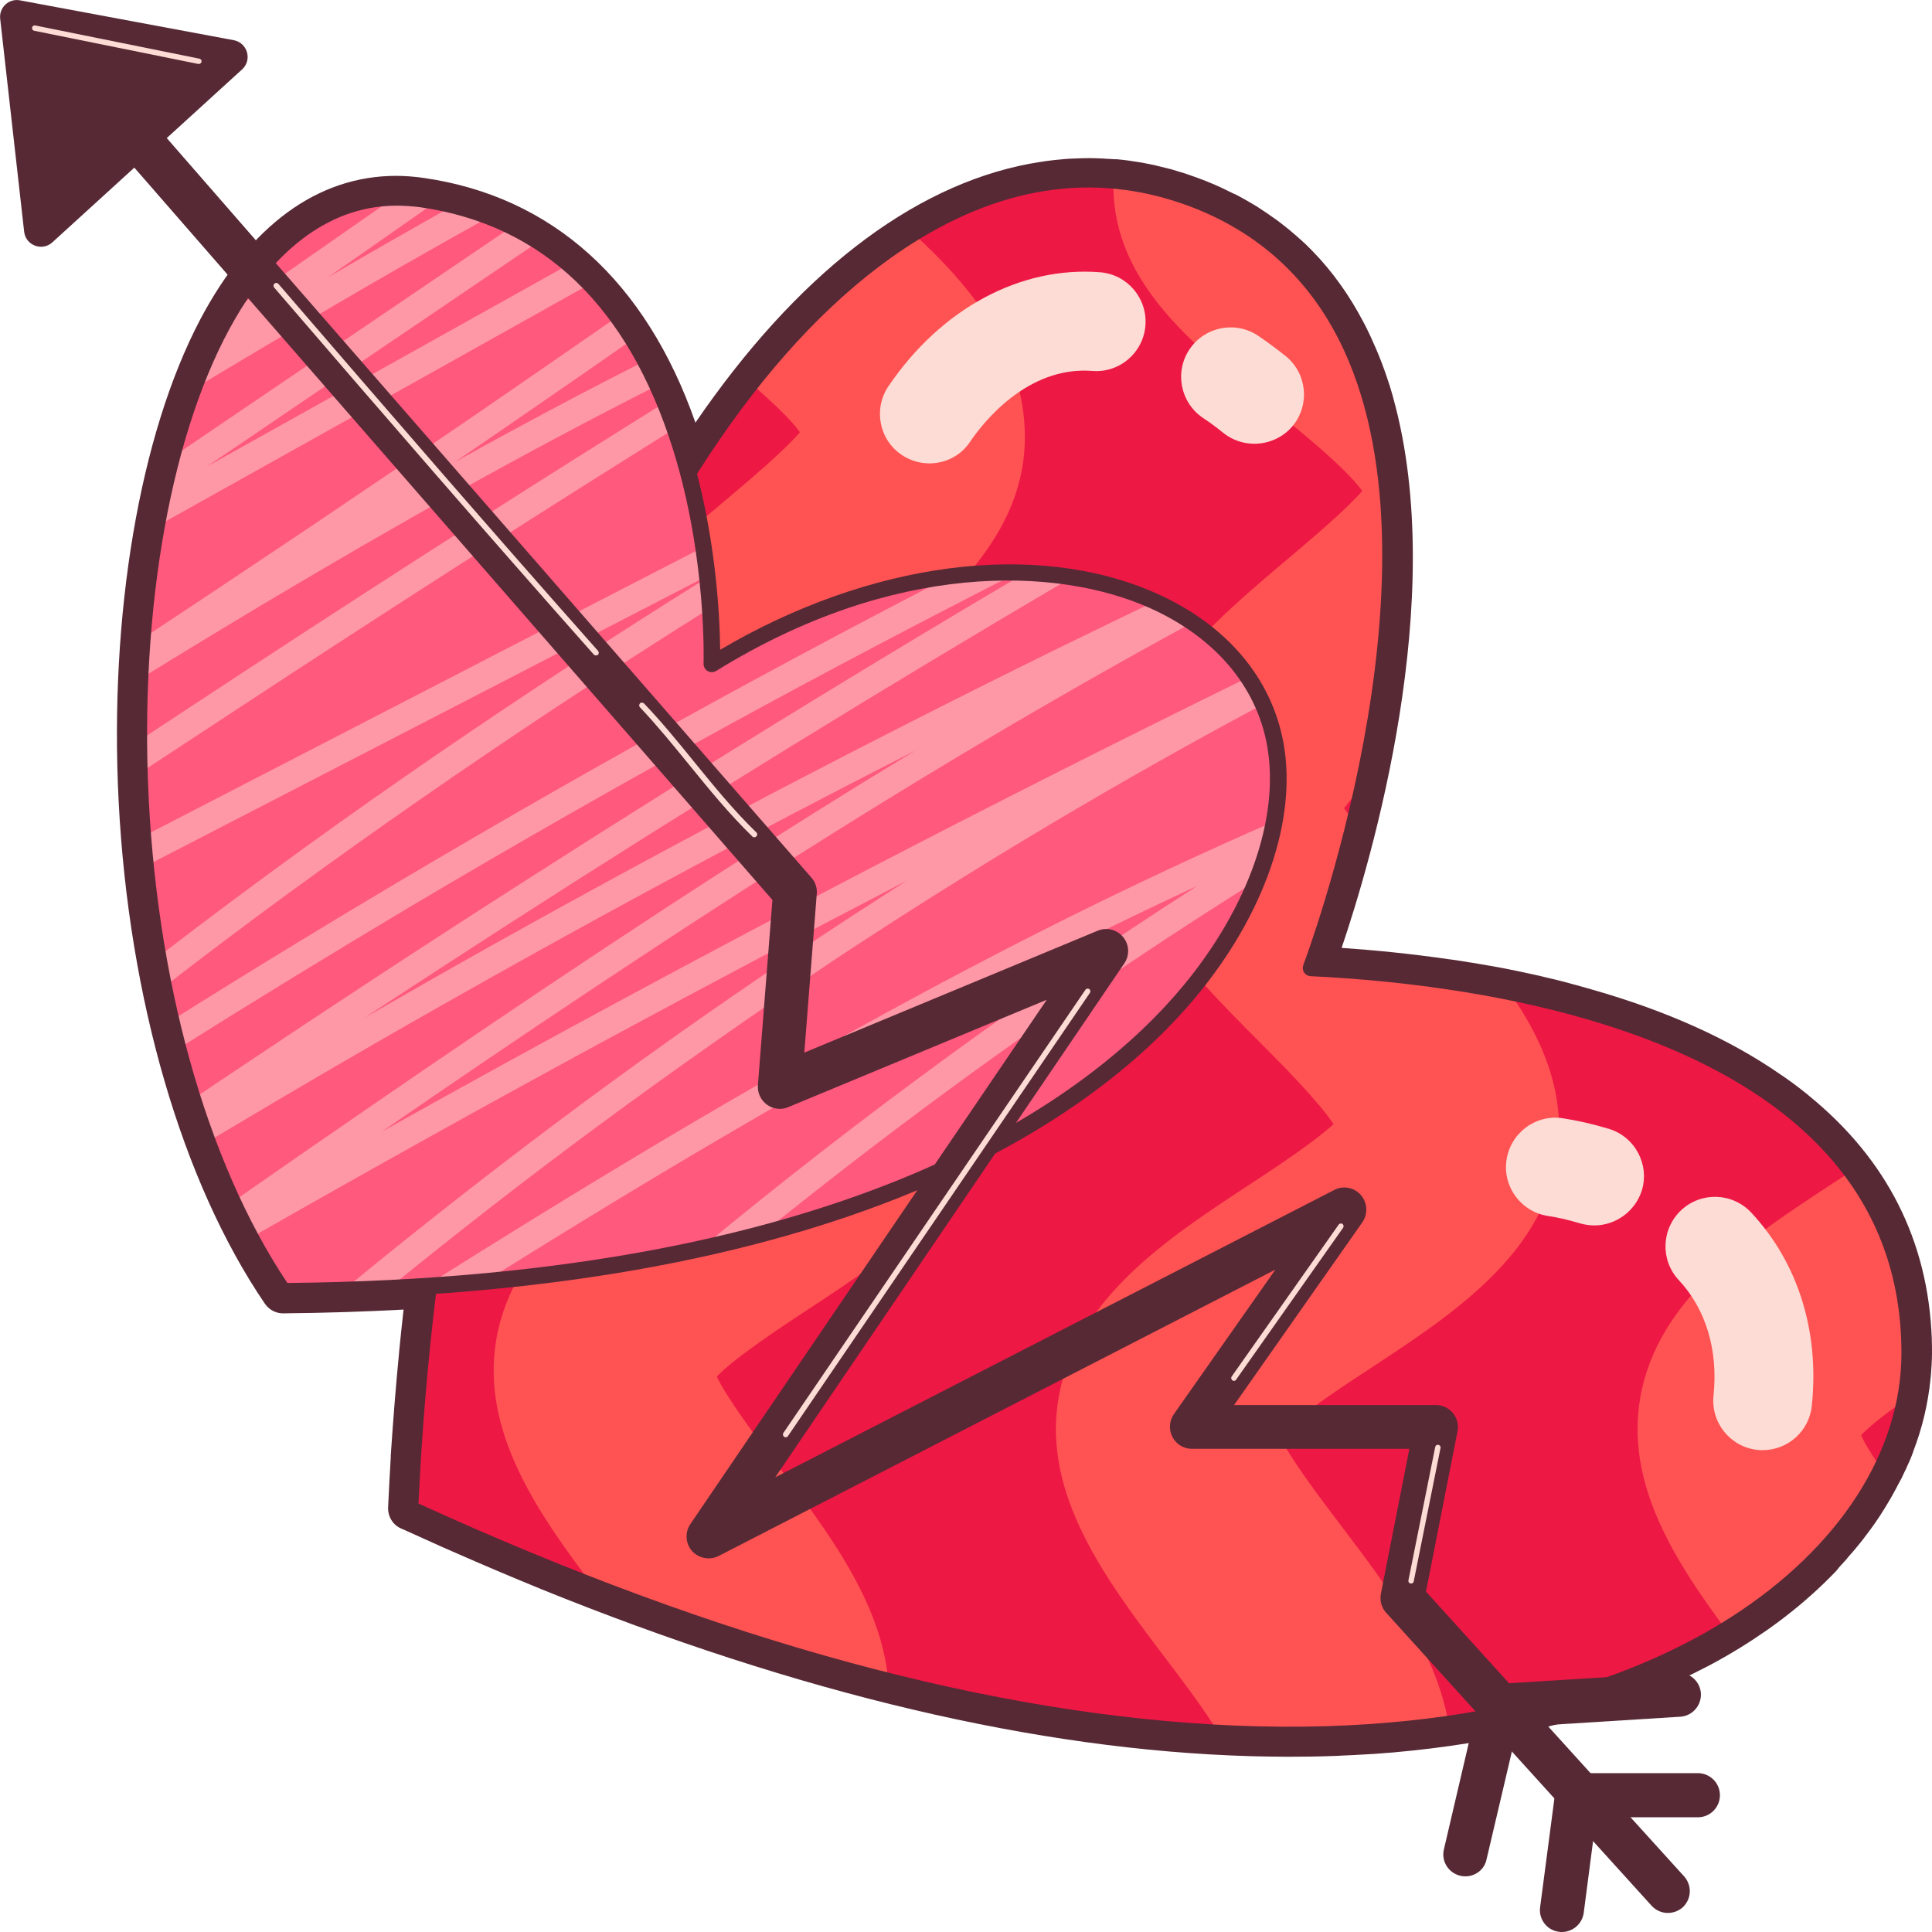 <?xml version="1.0" encoding="utf-8"?>

<svg version="1.1" id="Слой_1" xmlns="http://www.w3.org/2000/svg" xmlns:xlink="http://www.w3.org/1999/xlink" x="0px" y="0px"
	 viewBox="0 0 1024 1024" style="enable-background:new 0 0 1024 1024;" xml:space="preserve">
<style type="text/css">
	.st0{fill:#562935;}
	.st1{fill:#ED1844;}
	.st2{fill:#FF5353;}
	.st3{fill:#FF597D;}
	.st4{opacity:0.48;}
	.st5{fill:#FCDCD4;}
</style>
<g>
	<path class="st0" d="M977.7,827.5c0.6-0.6,1.1-1.2,1.6-1.9c0.9-1.1,1.9-2.1,2.8-3.2c0.7-0.8,1.4-1.7,2.1-2.5
		c0.7-0.9,1.5-1.8,2.2-2.7c0.7-0.9,1.4-1.7,2-2.6c1.1-1.5,2.2-2.9,3.3-4.4c0.7-0.9,1.3-1.9,2-2.8c0.7-1,1.4-2,2.1-3.1
		c0.6-0.8,1.1-1.7,1.6-2.5c0.8-1.2,1.5-2.3,2.2-3.5c0.4-0.7,0.8-1.3,1.2-2c1.1-1.8,2.2-3.7,3.2-5.6c0.2-0.4,0.4-0.7,0.6-1.1
		c0.9-1.7,1.8-3.4,2.7-5.1c0.1-0.2,0.2-0.4,0.3-0.5c0.1-0.2,0.2-0.4,0.3-0.6c0.6-1.2,1.1-2.4,1.7-3.6c0.2-0.4,0.4-0.8,0.6-1.2
		c0.6-1.3,1.1-2.6,1.7-3.8c0.1-0.3,0.3-0.6,0.4-0.9c0.6-1.4,1.2-2.9,1.7-4.3c0-0.1,0.1-0.2,0.1-0.4c4.8-12.5,7.8-25.3,9.1-38.2
		c0-0.3,0-0.5,0.1-0.8c0.2-1.8,0.3-3.6,0.4-5.4c0-0.5,0.1-0.9,0.1-1.4c0.1-2.1,0.2-4.1,0.2-6.2c0-2.4,0-4.8-0.1-7.2
		c0-0.2,0-0.4,0-0.6c-2-51.9-23.8-95-65.2-128.7c-0.1-0.1-0.2-0.2-0.3-0.3c-2.6-2.1-5.3-4.2-8-6.2c-1.3-0.9-2.6-1.9-3.9-2.8
		c-0.9-0.6-1.8-1.3-2.8-1.9c-26.8-18.6-60-33.6-99.5-44.9c-2.9-0.8-5.9-1.7-8.8-2.5c-1.2-0.3-2.5-0.6-3.7-1c-4-1.1-8.1-2.1-12.1-3
		c-0.8-0.2-1.6-0.4-2.4-0.6c-4.8-1.1-9.5-2.1-14.3-3.1c-0.3-0.1-0.5-0.1-0.8-0.2c-0.2,0-0.5-0.1-0.7-0.1c-3-0.6-5.9-1.2-8.8-1.7
		c-0.9-0.2-1.8-0.3-2.8-0.5c-2.9-0.5-5.8-1-8.7-1.5c-0.9-0.1-1.8-0.3-2.7-0.4c-3-0.5-6-1-9-1.4c-0.5-0.1-1.1-0.1-1.6-0.2
		c-20-2.9-39.2-4.8-56.7-6c15.5-45.7,57-185.1,27.3-291.7c-0.1-0.3-0.1-0.5-0.2-0.8c-1-3.6-2.1-7.1-3.3-10.5
		c-0.3-0.9-0.6-1.7-0.9-2.6c-1-2.8-2-5.5-3.1-8.2c-0.5-1.2-1-2.4-1.5-3.6c-0.8-1.8-1.6-3.6-2.4-5.4c-0.1-0.3-0.3-0.6-0.4-0.9
		c-0.9-2-1.9-4-2.9-6c-0.4-0.7-0.7-1.4-1.1-2.1c-3.6-6.8-7.5-13.3-11.8-19.3c-0.2-0.2-0.3-0.4-0.5-0.7c-4.5-6.3-9.5-12.3-14.8-17.7
		c-0.1-0.1-0.3-0.3-0.4-0.4c-1.7-1.8-3.5-3.5-5.4-5.2c-0.2-0.2-0.5-0.4-0.7-0.6c-3.3-3-6.7-5.8-10.2-8.5c-0.6-0.4-1.1-0.9-1.7-1.3
		c-1.5-1.1-3.1-2.2-4.7-3.3c-1.2-0.8-2.5-1.7-3.7-2.5c-1.4-0.9-2.7-1.8-4.1-2.6c-2.6-1.6-5.2-3-7.9-4.5c-0.9-0.5-1.9-1-2.9-1.4
		c-2.2-1.1-4.5-2.2-6.8-3.3c-1-0.4-1.9-0.9-2.9-1.3c-3.2-1.4-6.4-2.7-9.8-3.9c-0.1,0-0.2-0.1-0.3-0.1c-1.7-0.6-3.4-1.2-5.1-1.8
		c-0.3-0.1-0.6-0.2-0.9-0.3c-0.7-0.2-1.3-0.4-2-0.6c-1.5-0.5-3.1-0.9-4.6-1.4c-0.6-0.2-1.3-0.4-1.9-0.5c-2-0.5-4.1-1-6.1-1.5
		c-0.1,0-0.2,0-0.3-0.1c-2.3-0.5-4.5-1-6.8-1.4c-0.3-0.1-0.7-0.1-1-0.2c-1.9-0.3-3.9-0.6-5.8-0.9c-0.4-0.1-0.8-0.1-1.3-0.2
		c-2.1-0.3-4.2-0.5-6.2-0.7c-0.2,0-0.3,0-0.5,0c-0.2,0-0.3,0-0.5,0c-1.7-0.1-3.5-0.2-5.2-0.3c-0.5,0-1-0.1-1.5-0.1
		c-2.4-0.1-4.7-0.2-7.1-0.2c0,0,0,0,0,0c0,0,0,0,0,0c0,0,0,0,0,0c-2.5,0-5,0.1-7.5,0.2c-0.9,0-1.7,0.1-2.6,0.1
		c-1.6,0.1-3.2,0.2-4.9,0.4c-1.1,0.1-2.1,0.2-3.2,0.3c-1.4,0.2-2.7,0.3-4.1,0.5c-2.7,0.4-5.4,0.8-8.1,1.3c-0.4,0.1-0.8,0.1-1.2,0.2
		c-62.8,11.9-123.6,59.2-177,137.2c-26.3-75.1-75.9-119.9-144-129.7c-4.9-0.7-9.8-1.1-14.6-1.1c-41.6,0-77.5,26.3-103.8,76
		C74.1,230.1,57.8,325.8,62.9,425c5.4,104.6,33.6,201.5,77.5,266c2.2,3.2,5.8,5.1,9.6,5.1c0,0,0.1,0,0.1,0c22.2-0.2,43.4-0.9,63.8-2
		c-0.8,7.2-1.6,14.5-2.3,21.8c0,0.4-0.1,0.8-0.1,1.2c-1.7,17.6-3.1,35.2-4.3,53.1c-0.1,0.8-0.1,1.6-0.1,2.4
		c-0.5,8.8-1,17.6-1.4,26.4c-0.1,3,0.9,5.8,2.7,8c1.1,1.3,2.5,2.4,4.1,3.1c1.1,0.5,2.1,0.9,3.2,1.4c6.2,2.8,12.4,5.6,18.6,8.4
		c1.9,0.8,3.8,1.7,5.7,2.5c15.5,6.8,31,13.4,46.2,19.6c0.1,0,0.1,0,0.2,0.1c137.2,55.6,263.3,85.4,376.2,88.7c1.4,0,2.7,0.1,4.1,0.1
		c5.2,0.1,10.3,0.2,15.4,0.2c0.5,0,1.1,0,1.6,0c0,0,0,0,0,0c7.8,0,15.5-0.1,23.2-0.4c1.4,0,2.8-0.1,4.2-0.2c0.8,0,1.5-0.1,2.3-0.1
		c1.5-0.1,2.9-0.1,4.4-0.2c2.3-0.1,4.7-0.3,7-0.4c1.2-0.1,2.4-0.1,3.6-0.2c3.1-0.2,6.1-0.5,9.1-0.7c0.4,0,0.8-0.1,1.2-0.1
		c27.1-2.4,51.5-6.4,73.4-11.6c0.1,0,0.1,0,0.2,0c3.1-0.7,6.1-1.5,9.1-2.3c0.7-0.2,1.3-0.4,2-0.5c2.4-0.6,4.7-1.3,7-1.9
		c1-0.3,2-0.6,3-0.8c2-0.6,3.9-1.2,5.9-1.8c2-0.6,4-1.2,6-1.9c1.7-0.6,3.5-1.1,5.2-1.7c1.8-0.6,3.6-1.2,5.4-1.9
		c0.9-0.3,1.9-0.7,2.8-1c1.8-0.6,3.6-1.3,5.4-2c0.8-0.3,1.6-0.6,2.5-0.9c5.5-2.1,11-4.4,16.3-6.7c1.1-0.5,2.3-1,3.4-1.5
		c1.2-0.6,2.5-1.1,3.7-1.7c1.8-0.8,3.5-1.7,5.2-2.5c0.6-0.3,1.3-0.6,1.9-0.9c2.6-1.3,5.2-2.6,7.7-3.9c0.3-0.1,0.5-0.3,0.8-0.4
		c12.1-6.4,22.5-13,31.5-19.3c10.9-7.7,20.8-15.9,29.8-24.6c0.4-0.4,0.9-0.9,1.3-1.3c1.3-1.3,2.6-2.5,3.8-3.8c0.5-0.5,1-1,1.5-1.6
		C974.7,830.7,976.2,829.1,977.7,827.5z"/>
	<path class="st1" d="M1012.3,717.1c0,8.2-0.8,16.5-2.4,24.7c-2.4,12.4-6.6,24.7-12.6,36.9c-15.5,31.3-43,61.2-82.4,85.2
		c-37.9,23.2-87,41.1-147.1,49.8c-36.5,5.3-77.2,7.2-121.9,4.8c-52.7-2.8-111-11.5-174.9-27.5c-48.8-12.3-101-28.8-156.4-50.2
		c-31.3-12.1-63.7-25.8-97.1-41.1c6.8-153.3,35.7-292.9,78.6-406.6c9.7-25.7,20.1-50,31.1-72.9c21.5-44.8,45.5-84,71.1-116.6
		c27-34.3,55.9-61.3,85.8-79.8c34.3-21.1,70-31,106-28c13.4,1.1,26.9,4.1,40.3,9c126.8,46,115.3,206.6,92.2,312.2
		c-1.5,6.6-2.9,13-4.4,19.1c-11.2,45.7-23.2,77.1-23.2,77.1c34.5,1.6,70.3,5.6,104.9,12.6c74.5,15.1,143.3,44.3,181.5,95.2
		C1000.8,646.8,1012.3,678.6,1012.3,717.1z"/>
	<path class="st2" d="M414.4,397.3c8.4-12,32.4-32.1,46-43.6c41-34.5,83.4-70.2,82.8-123c-0.5-44.3-28-78.6-59.3-107.1
		c-30,18.5-58.8,45.5-85.8,79.8c10.6,9.1,20.8,18.6,25.9,25.7c-8.6,10-26.9,25.4-38.7,35.4c-20.1,16.9-41.5,34.9-58.3,55.6
		c-17.3,21.1-29.7,44.9-31.1,72.9c0,0.2,0,0.4,0,0.6c-2.2,51.3,36.1,89.8,73.2,127c11.6,11.7,31.5,31.6,39.7,44.1
		c-10.1,9.4-30.9,23.1-44.3,31.9C321.1,625,272,657.2,263,710.2c-8.2,48.5,22.2,91.9,51.4,130.5c55.4,21.4,107.6,37.9,156.4,50.2
		c-3.7-41.8-32.4-79.7-58.5-114c-10.3-13.6-26.6-35.1-32.4-47.3c9.8-10.2,34.3-26.3,48.4-35.6c44-28.9,93.9-61.6,99.5-116.2
		c5.9-57.2-37.7-100.9-76.2-139.5C440.1,426.7,421.8,408.3,414.4,397.3z"/>
	<path class="st2" d="M799.8,525.6c-34.6-7-70.4-10.9-104.9-12.6c0,0,12-31.4,23.2-77.1c-2.3-2.7-4.2-5.3-5.7-7.5
		c2.4-3.4,5.9-7.3,10.1-11.6c23.1-105.6,34.6-266.2-92.2-312.2c-13.4-4.9-26.9-7.8-40.3-9c0,2.8,0.1,5.7,0.3,8.7
		c3.1,47.6,43.2,79.7,82,110.7c14.7,11.8,40.5,32.4,49.7,45.2c-8.6,10-26.9,25.4-38.7,35.4c-40.8,34.4-87,73.3-89.4,129.1
		c-2.2,51.3,36.1,89.8,73.2,127.1c11.6,11.6,31.5,31.6,39.7,44c-10.1,9.4-30.9,23.1-44.3,31.9c-43.3,28.4-92.5,60.6-101.5,113.6
		c-8.7,51.3,26,97,56.5,137.3c8,10.5,20.6,27.1,28.4,40c44.7,2.4,85.3,0.5,121.9-4.8c-6.4-38.6-33.1-73.7-57.4-105.7
		c-10.3-13.6-26.6-35.1-32.4-47.3c9.8-10.3,34.3-26.4,48.4-35.6c44-28.9,93.9-61.6,99.5-116.2C829,577.6,817.3,550.2,799.8,525.6z"
		/>
	<path class="st2" d="M1012.3,717.1c0-38.5-11.5-70.3-31-96.4c-3.8,2.5-7.3,4.9-10.5,6.9c-43.3,28.4-92.5,60.6-101.5,113.6
		c-7.7,45.2,18.3,86,45.6,122.7c39.4-24,66.9-53.9,82.4-85.2c-4.6-6.8-8.7-13.1-10.9-18c5-5.3,14.1-12.2,23.6-18.9
		C1011.4,733.6,1012.3,725.3,1012.3,717.1z"/>
	<path class="st0" d="M683.6,923.9c-9.4,0-19.1-0.2-29.1-0.6c-130-5.4-277.7-45.6-439-119.7c-1.6-0.7-2.6-2.4-2.5-4.2
		c13.8-308.3,118.6-579.4,261-674.5c51.8-34.6,106.4-43,157.8-24.4c40.7,14.8,70.5,42.3,88.6,81.9c52.2,114.2-7,292.1-19.4,326.6
		c59.9,3.3,142.9,14.6,209.6,49.2c70.3,36.4,106,89.9,106,159c0,55.2-34.4,108.9-94.3,147.3C879,892.2,803.3,923.9,683.6,923.9z
		 M221.8,796.9c159.2,72.8,304.8,112.4,433,117.7c134.4,5.5,217.1-28.2,262.7-57.5c57.4-36.8,90.3-87.8,90.3-140
		c0-166.9-219.1-195.3-313.2-199.7c-1.4-0.1-2.7-0.8-3.4-2c-0.8-1.2-0.9-2.6-0.4-4c0.8-2,77-204.6,21.7-325.4
		c-17.1-37.3-45.2-63.3-83.7-77.3c-49.5-17.9-99.9-10-150,23.4C339.1,225.5,236,492.4,221.8,796.9z"/>
	<path class="st3" d="M675.3,435.4c-1.8,10-4.8,20.5-9.1,31.3c0,0,0,0,0,0c-26.6,66.7-103.5,145.5-262.8,187.6
		c-10.4,2.7-21.2,5.3-32.4,7.8c-34.5,7.5-72.5,13.4-114.2,17.3c-10.2,0.9-20.7,1.7-31.4,2.4c-6.4,0.4-12.8,0.8-19.4,1.1
		c-7.9,0.4-15.9,0.7-24,0.9c-10.4,0.3-21.1,0.5-31.9,0.6c-6.1-9-11.8-18.4-17.1-28.4c-3.4-6.1-6.6-12.5-9.6-19
		c-4.8-10.2-9.2-20.8-13.3-31.7c-2.8-7.4-5.4-15-7.8-22.6c-2.8-8.8-5.5-17.8-7.8-27c-1.3-4.9-2.5-9.9-3.7-14.9
		c-1.4-5.9-2.7-11.8-3.9-17.7c-1.1-5.3-2.1-10.6-3-16c-2.8-15.9-5-32-6.7-48.2c-0.5-5.2-1-10.4-1.4-15.7
		c-0.9-11.2-1.5-22.5-1.8-33.7c-0.2-5.7-0.3-11.5-0.3-17.2c-0.1-11,0.1-22,0.6-32.8c0.3-7.2,0.7-14.3,1.3-21.4
		C77,318,79.5,298,83,279c2.2-12.6,4.9-24.8,8-36.5c3.4-12.7,7.2-24.9,11.5-36.3c5.6-14.8,11.9-28.4,19.1-40.5
		c22-37.4,51.3-60.5,87.4-61c4.6-0.1,9.3,0.2,14.2,0.9c2.7,0.4,5.4,0.8,8,1.3c3.1,0.6,6.1,1.3,9.1,2c6.7,1.7,13.1,3.7,19.1,6
		c4.1,1.6,8.1,3.4,12,5.3c4.9,2.4,9.6,5.1,14.1,8c5.7,3.7,11.1,7.7,16.1,12c3.9,3.4,7.6,6.8,11,10.5c5.2,5.4,10.1,11.2,14.5,17.2
		c2.9,3.9,5.6,7.9,8.1,12c2.4,3.7,4.5,7.5,6.6,11.4c2.3,4.3,4.5,8.6,6.5,13c1.4,3,2.7,6,4,9c1.9,4.6,3.7,9.2,5.3,13.8
		c7.7,21.9,12.4,43.7,15.3,62.9c0.8,5.3,1.5,10.5,2,15.3c0,0.3,0.1,0.5,0.1,0.8c0.6,5.8,1.1,11.3,1.5,16.2
		c1.3,18.1,0.8,29.7,0.8,29.7c43.3-26.8,86.5-41.6,126.2-46.6c12.3-1.6,24.3-2.2,35.9-2c1.5,0,3.1,0.1,4.6,0.1
		c8.5,0.3,16.7,1.1,24.6,2.4c16,2.6,30.8,7,44,13c7.1,3.3,13.8,7,19.9,11.2c11.9,8.1,21.8,17.9,29.3,29.1c3,4.5,5.7,9.3,7.8,14.3
		c2.9,6.6,5.1,13.6,6.4,21C678.1,406.5,678,420.4,675.3,435.4z"/>
	<g class="st4">
		<path class="st5" d="M168.6,166.9c-22.1,13-44.1,26.1-66.1,39.3c5.6-14.8,11.9-28.4,19.1-40.5c29.1-20.4,58.2-40.7,87.4-61
			c4.6-0.1,9.3,0.2,14.2,0.9c2.7,0.4,5.4,0.8,8,1.3c-19.1,13.4-38.3,26.8-57.4,40.1c22.1-12.9,44.3-25.6,66.6-38.1
			c6.7,1.7,13.1,3.7,19.1,6C228.8,131.9,198.6,149.2,168.6,166.9z"/>
		<path class="st5" d="M173,228.7c-30,16.8-60,33.5-90,50.3c2.2-12.6,4.9-24.8,8-36.5c53.8-36.5,107.6-73,161.4-109.5
			c6.3-4.3,12.6-8.5,18.8-12.8c4.9,2.4,9.6,5.1,14.1,8c-43.1,29.2-86.2,58.5-129.4,87.7c-15.4,10.5-30.9,21-46.3,31.4
			c57.9-32.3,115.7-64.6,173.6-96.9c6.1-3.4,12.2-6.8,18.2-10.2c3.9,3.4,7.6,6.8,11,10.5C266,176.6,219.6,202.7,173,228.7z"/>
		<path class="st5" d="M141.2,319.2c-22.4,13.4-44.7,26.9-66.9,40.6c0.3-7.2,0.7-14.3,1.3-21.4c59.6-39.3,118.9-79.2,177.9-119.6
			c24.6-16.9,49.2-33.9,73.7-50.9c2.9,3.9,5.6,7.9,8.1,12c-31.3,21.8-62.7,43.5-94.2,65c9.6-5.4,19.2-10.6,28.9-15.9
			c23.8-12.9,47.7-25.5,71.9-37.7c2.3,4.3,4.5,8.6,6.5,13C277.9,239.9,209,278.8,141.2,319.2z"/>
		<path class="st5" d="M122.9,377.7c-16.2,10.7-32.6,21.3-48.9,32.1c-0.2-5.7-0.3-11.5-0.3-17.2c18.4-12.2,36.8-24.2,55.2-36.3
			c43.2-28.3,86.5-56.4,130.1-84.1c31-19.8,62.2-39.4,93.4-58.9c1.9,4.6,3.7,9.2,5.3,13.8C278.8,276.4,200.5,326.6,122.9,377.7z"/>
		<path class="st5" d="M171.8,410.2c-31.5,16.3-63.1,32.6-94.7,48.9c-0.5-5.2-1-10.4-1.4-15.7c80.9-41.8,161.9-83.6,242.8-125.4
			c18.1-9.3,36.2-18.7,54.3-28c0.8,5.3,1.5,10.5,2,15.3C307.2,340.3,239.5,375.3,171.8,410.2z"/>
		<path class="st5" d="M153.8,472.8c-22.6,16.5-44.9,33.3-67,50.4c-1.1-5.3-2.1-10.6-3-16c25.8-19.9,51.9-39.3,78.3-58.4
			c45.8-33.1,92.6-65.1,139.9-96.1c24.1-15.8,48.5-31.3,72.9-46.6c0.6,5.8,1.1,11.3,1.5,16.2c-28,17.6-55.7,35.4-83.2,53.6
			C246,407.2,199.5,439.4,153.8,472.8z"/>
		<path class="st5" d="M217.2,480.7C176,505.3,135,530.3,94.4,555.9c-1.3-4.9-2.5-9.9-3.7-14.9c46.2-29,92.8-57.4,139.8-85
			c55.7-32.8,112-64.6,168.8-95.4c34.5-18.7,69.2-37.1,104.1-55.1c12.3-1.6,24.3-2.2,35.9-2c-51.6,26.3-102.9,53.3-153.7,81.1
			C328.9,415.7,272.8,447.7,217.2,480.7z"/>
		<path class="st5" d="M316.5,597.1c-37.5,27.7-74.4,56.4-110.5,85.8c-7.9,0.4-15.9,0.7-24,0.9c5.9-4.8,11.7-9.6,17.6-14.4
			c40.5-32.8,81.8-64.7,123.8-95.4c42-30.7,84.8-60.2,128.3-88.6c9.5-6.2,19.1-12.3,28.7-18.5c-52.8,27.4-105.4,55.2-157.7,83.5
			c-63.7,34.5-126.9,69.7-189.8,105.6c-3.4-6.1-6.6-12.5-9.6-19c24.7-17.2,49.5-34.4,74.4-51.5c82.2-56.5,165.1-112,249.8-164.6
			c12.5-7.8,25.1-15.4,37.7-23.1c-29.1,14.8-58.1,29.8-86.9,45.1c-49.2,26-98,52.6-146.4,79.9c-47.7,26.8-94.9,54.3-141.9,82.4
			c-2.8-7.4-5.4-15-7.8-22.6c7.8-5.3,15.6-10.6,23.5-15.8c50.3-33.7,100.9-66.9,151.9-99.5c50.9-32.6,102.2-64.8,153.9-96.4
			c37.3-22.8,74.8-45.4,112.5-67.6c8.5,0.3,16.7,1.1,24.6,2.4c-49.8,29.3-99.4,59.1-148.6,89.4c-51.5,31.7-102.7,63.9-153.6,96.7
			c-24.5,15.8-48.9,31.7-73.3,47.7c23.1-13.3,46.1-26.4,69.3-39.4c48.5-27.1,97.4-53.6,146.7-79.5c49.5-25.9,99.3-51.2,149.5-75.9
			c18-8.8,36-17.5,54-26.2c7.1,3.3,13.8,7,19.9,11.2c-21.4,11.6-42.7,23.5-63.8,35.6c-86.5,49.5-170.7,102.9-253.6,158.1
			c-37.8,25.1-75.3,50.6-112.6,76.3c0.2-0.1,0.4-0.2,0.6-0.3c84.8-47.5,170.4-93.6,256.7-138.5c66.9-34.8,134.3-68.8,202-102
			c3,4.5,5.7,9.3,7.8,14.3c-31.5,16.8-62.6,34.2-93.4,52.2c-44.9,26.2-89,53.7-132.4,82.3C400.5,536.7,358.1,566.4,316.5,597.1z"/>
		<path class="st5" d="M675.3,435.4c-1.8,10-4.8,20.5-9.1,31.3c0,0,0,0,0,0c-20.9,13.1-41.7,26.5-62.2,40.2
			c-69.1,46-136,95.2-200.6,147.4c-10.4,2.7-21.2,5.3-32.4,7.8c42.5-35.2,86.1-69,130.6-101.5c43.4-31.7,87.7-62,132.9-91
			c-18.8,8.7-37.6,17.7-56.2,26.9C491,539.8,406.2,588,323,638.5c-22.2,13.5-44.2,27.1-66.3,40.9c-10.2,0.9-20.7,1.7-31.4,2.4
			c76.8-48.4,154.4-95.5,234-139.3C529.7,503.6,601.6,467.5,675.3,435.4z"/>
	</g>
	<path class="st0" d="M150.1,688.8c-1.4,0-2.8-0.7-3.6-1.9C101.5,621,73.6,521.4,69.7,413.8C66,311.2,85,215.9,120.5,158.9
		c27.1-43.5,62.8-63.4,103.2-57.6c68.2,9.8,117.1,56.4,141.5,135c14.3,45.8,16.3,90.4,16.5,108.1c79.4-46.8,167.4-58.3,231.2-29.9
		c37.2,16.6,61.1,44.8,67.4,79.4c7.3,40.4-10,90.6-46.3,134.3C585,587.2,457,686.5,150.1,688.8C150.1,688.8,150.1,688.8,150.1,688.8
		z M210.3,109c-39.6,0-66.4,28.9-82.4,54.5c-34.6,55.5-53.1,149-49.5,250c3.8,104.9,30.7,201.9,73.9,266.5
		c301.7-2.8,427-99.8,474.9-157.6c34.6-41.8,51.2-89.3,44.4-127.2c-5.7-31.7-27.9-57.6-62.3-73c-49.4-22-135.6-24.8-229.7,33.4
		c-1.4,0.8-3.1,0.9-4.5,0.1c-1.4-0.8-2.2-2.3-2.2-3.9c0-0.6,1.8-55.9-16.1-113.3c-23.7-76-68.9-119.4-134.3-128.7
		C218.3,109.3,214.2,109,210.3,109z"/>
	<path class="st0" d="M884,1013.9c-3.2,0-6.3-1.3-8.6-3.8L734.7,854.8c-2.5-2.7-3.5-6.5-2.8-10.1l15.1-76.8H631.7
		c-4.3,0-8.3-2.4-10.3-6.3c-2-3.9-1.7-8.5,0.8-12.1l53.8-76.6L380.9,824.7c-4.7,2.4-10.5,1.3-14.1-2.6c-3.5-4-3.9-9.9-0.9-14.3
		l188.9-277.9l-137,56.9c-3.7,1.6-8,1.1-11.3-1.3c-3.3-2.4-5.1-6.3-4.8-10.3l7.7-98.2L64.8,81.5c-4.2-4.9-3.7-12.2,1.1-16.4
		c4.9-4.2,12.2-3.7,16.4,1.1l347.8,399c2.1,2.4,3.1,5.5,2.8,8.6l-6.6,84.1l155.5-64.6c4.8-2,10.3-0.6,13.5,3.4
		c3.3,4,3.5,9.7,0.6,13.9L410.9,783l296.3-152.3c4.8-2.5,10.6-1.3,14.1,2.7c3.5,4,3.8,10,0.8,14.4l-68,96.9h107c3.5,0,6.8,1.6,9,4.3
		c2.2,2.7,3.1,6.2,2.4,9.7l-16.7,84.9l136.8,150.9c4.3,4.8,4,12.1-0.8,16.5C889.6,1012.9,886.8,1013.9,884,1013.9z"/>
	<path class="st0" d="M776.7,994.5c-0.9,0-1.8-0.1-2.7-0.3c-6.3-1.5-10.2-7.7-8.7-14l18.4-78.7c1.2-5,5.5-8.7,10.6-9l94.8-5.9
		c6.4-0.4,12,4.5,12.4,10.9c0.4,6.4-4.5,12-10.9,12.4l-86.2,5.4l-16.5,70.2C786.8,990.9,782,994.5,776.7,994.5z"/>
	<path class="st0" d="M827.8,1024c-0.5,0-1,0-1.5-0.1c-6.4-0.8-10.9-6.7-10-13.1l8-60.9c0.8-5.8,5.7-10.1,11.6-10.1h64
		c6.4,0,11.7,5.2,11.7,11.7c0,6.4-5.2,11.7-11.7,11.7H846l-6.6,50.7C838.6,1019.7,833.6,1024,827.8,1024z"/>
	<path class="st0" d="M0.1,10l12.7,112.8c0.8,7.3,9.6,10.6,15,5.6l100.5-91.6c5.5-5,2.9-14.1-4.4-15.5L10.7,0.2C4.7-1-0.6,4,0.1,10z
		"/>
	<path class="st5" d="M664.8,235.2c-5.8,0-11.6-1.9-16.5-5.8c-3.5-2.9-7.1-5.5-10.7-7.9c-12-8.1-15.2-24.4-7.1-36.4
		c8.1-12,24.4-15.2,36.4-7.1c4.9,3.3,9.7,6.9,14.5,10.7c11.3,9.1,13,25.6,3.9,36.9C680.1,231.9,672.5,235.2,664.8,235.2z"/>
	<path class="st5" d="M492.6,245.6c-5.1,0-10.2-1.5-14.7-4.5c-12-8.1-15.1-24.4-7-36.4c27.9-41.1,69.8-63.7,112.1-60.4
		c14.4,1.1,25.2,13.7,24.1,28.2c-1.1,14.4-13.7,25.3-28.2,24.1c-34.6-2.7-58.3,28-64.7,37.5C509.3,241.6,501,245.6,492.6,245.6z"/>
	<path class="st5" d="M934.3,768.6c-0.9,0-1.8,0-2.7-0.1c-14.4-1.5-24.9-14.4-23.4-28.8c2.5-24.1-4-45.8-18.4-61.2
		c-9.9-10.6-9.3-27.2,1.3-37.1c10.6-9.9,27.2-9.3,37.1,1.3c24.8,26.6,36.2,62.9,32.1,102.3C959,758.5,947.6,768.6,934.3,768.6z"/>
	<path class="st5" d="M845,649.5c-2.5,0-5.1-0.4-7.6-1.1c-5.9-1.8-11.6-3.1-16.9-3.9c-14.3-2.2-24.2-15.5-22-29.8
		c2.2-14.3,15.5-24.2,29.8-22c7.9,1.2,16.1,3.1,24.4,5.6c13.9,4.2,21.7,18.9,17.5,32.7C866.6,642.2,856.2,649.5,845,649.5z"/>
	<path class="st5" d="M399.8,443.8c-0.4,0-0.7-0.1-1-0.4c-12.1-11.7-23-25.1-33.5-38c-8.8-10.8-17.1-21-26.1-30.5
		c-0.6-0.6-0.5-1.5,0-2.1c0.6-0.6,1.5-0.5,2.1,0c9.1,9.5,17.9,20.2,26.3,30.6c10.5,12.9,21.3,26.2,33.3,37.8c0.6,0.6,0.6,1.5,0,2.1
		C400.5,443.6,400.2,443.8,399.8,443.8z"/>
	<path class="st5" d="M315.8,347.4c-0.4,0-0.8-0.2-1.1-0.5c-56.5-63.7-110.2-125.7-169.4-194.5c-0.5-0.6-0.5-1.5,0.2-2.1
		c0.6-0.5,1.5-0.5,2.1,0.2c59.2,68.7,112.9,130.8,169.4,194.5c0.5,0.6,0.5,1.5-0.1,2.1C316.5,347.3,316.2,347.4,315.8,347.4z"/>
	<path class="st5" d="M416.4,761.8c-0.3,0-0.6-0.1-0.8-0.3c-0.7-0.5-0.8-1.4-0.4-2l160.1-234.9c0.5-0.7,1.4-0.8,2-0.4
		c0.7,0.5,0.8,1.4,0.4,2L417.6,761.2C417.3,761.6,416.9,761.8,416.4,761.8z"/>
	<path class="st5" d="M654,731.9c-0.3,0-0.6-0.1-0.8-0.3c-0.7-0.5-0.8-1.4-0.4-2l56.7-80.5c0.5-0.7,1.4-0.8,2-0.4
		c0.7,0.5,0.8,1.4,0.4,2l-56.7,80.5C654.9,731.7,654.5,731.9,654,731.9z"/>
	<path class="st5" d="M747.9,839.3c-0.1,0-0.2,0-0.3,0c-0.8-0.2-1.3-0.9-1.1-1.7l14.2-70.7c0.2-0.8,0.9-1.3,1.7-1.1
		c0.8,0.2,1.3,0.9,1.1,1.7l-14.2,70.7C749.2,838.9,748.6,839.3,747.9,839.3z"/>
	<path class="st5" d="M105.4,33.9c-0.1,0-0.2,0-0.3,0l-87-17.6c-0.8-0.2-1.3-0.9-1.1-1.7c0.2-0.8,0.9-1.3,1.7-1.1l87,17.6
		c0.8,0.2,1.3,0.9,1.1,1.7C106.7,33.4,106,33.9,105.4,33.9z"/>
</g>
</svg>
